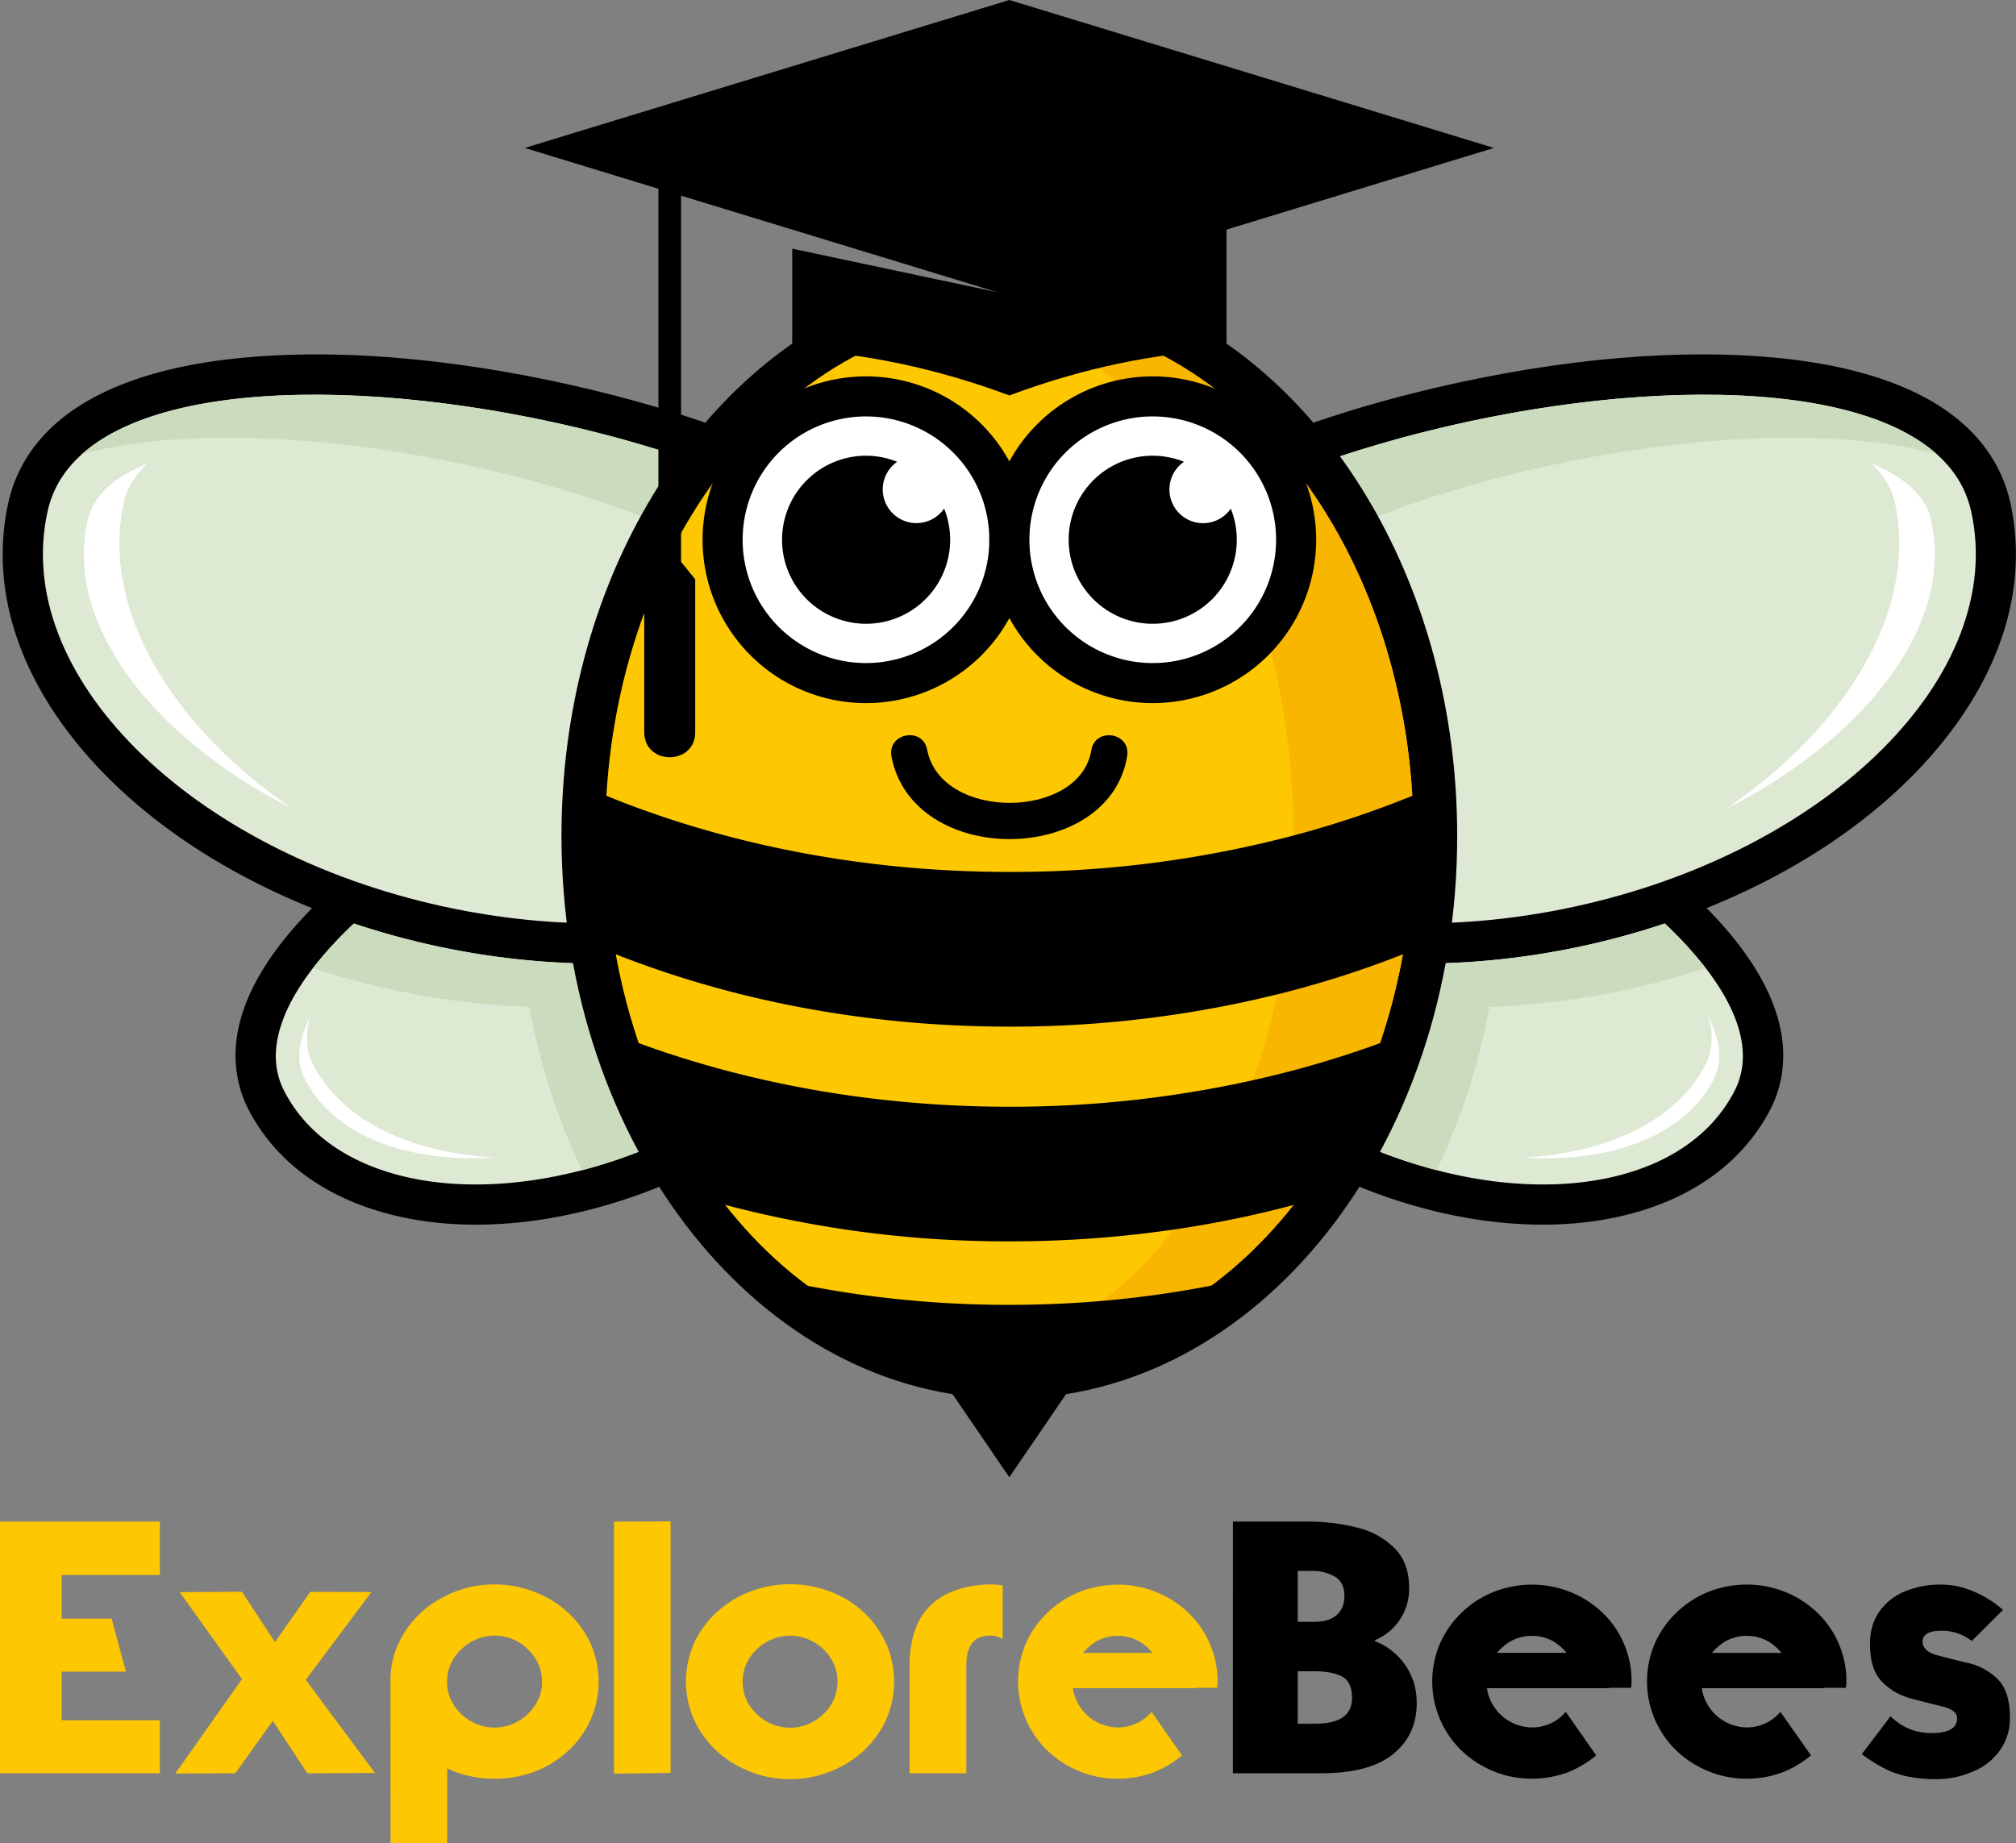 <svg id="Layer_1" data-name="Layer 1" xmlns="http://www.w3.org/2000/svg" viewBox="0 0 995.4 910.29"><rect x="0" y="0" width="995.4" height="910.29" fill="#808080" stroke="none"/><defs><style>.cls-1,.cls-2,.cls-3,.cls-4,.cls-5,.cls-6{fill-rule:evenodd;}.cls-2{fill:#dee9d4;}.cls-3{fill:#cadcbd;}.cls-4,.cls-7{fill:#fdc701;}.cls-5{fill:#f8b601;}.cls-6{fill:#fff;}</style></defs><title>Explorebees_logo_new_font</title><path class="cls-1" d="M537.46,460.93a91.67,91.67,0,0,0-6.31,15.8c-10.49,35.56,1.32,72.93,20.78,103.1,23.08,35.79,58.23,64.65,95.74,84.26,37.1,19.39,80.35,31.73,122.46,30.32,35.35-1.17,72.52-12.75,95.51-41.11A90.36,90.36,0,0,0,876,637.47a56.4,56.4,0,0,0,5.18-14.93c12.67-64.49-85.28-128-132.69-152.91-33.66-17.66-72.58-33.29-110.13-39.87-30-5.26-68.28-6-91.17,17.63a56.41,56.41,0,0,0-9.68,13.54Zm-74.54,0a91.39,91.39,0,0,1,6.32,15.8c10.49,35.57-1.33,72.93-20.78,103.1-23.08,35.79-58.23,64.65-95.74,84.26-37.1,19.39-80.36,31.73-122.46,30.33-35.35-1.18-72.52-12.76-95.51-41.12a90.73,90.73,0,0,1-10.31-15.83,56.3,56.3,0,0,1-5.19-14.93c-12.67-64.49,85.29-128,132.7-152.92,33.66-17.65,72.57-33.28,110.13-39.87,30-5.25,68.28-6,91.17,17.64A56.1,56.1,0,0,1,462.92,460.93Z" transform="translate(-1.83 -89.71)"/><path class="cls-2" d="M555.13,470c-27.53,53.73,18,132.76,101.73,176.51s173.89,35.66,201.43-18.07C900.85,545.35,597.7,386.9,555.13,470Zm-109.87,0c27.53,53.73-18,132.76-101.73,176.51s-173.9,35.66-201.43-18.07C99.54,545.35,402.69,386.9,445.26,470Z" transform="translate(-1.83 -89.71)"/><path class="cls-1" d="M500.19,452.07A116.52,116.52,0,0,1,495,466.58c-19.29,44.49-62.91,72-107.67,85.92C333,569.44,272,568.86,216.72,556.82,162,544.91,106.93,520.52,64.92,483,30.35,452.08,2.46,409.57,3.17,361.65A116.86,116.86,0,0,1,6.05,337.5,69.8,69.8,0,0,1,13,319.19c20.32-37,69.34-49,108.1-52.74,51.08-4.95,107.27,1.39,157.28,12.21s103.92,28.28,148.43,53.9c29.14,16.77,62.83,42.35,73.41,76.17,10.59-33.82,44.28-59.4,73.42-76.17C618.12,306.93,672,289.48,722,278.66s106.2-17.16,157.28-12.21c38.76,3.76,87.78,15.73,108.09,52.74a70,70,0,0,1,6.93,18.31,116.17,116.17,0,0,1,2.87,24.15c.71,47.92-27.17,90.43-61.74,121.33-42,37.53-97.11,61.93-151.8,73.85-55.31,12-116.24,12.61-170.61-4.33-44.77-14-88.39-41.43-107.67-85.92a117.16,117.16,0,0,1-5.2-14.51Z" transform="translate(-1.83 -89.71)"/><path class="cls-2" d="M517.94,441.37c18.21,80.53,135.3,123.53,261.5,96.06S993.2,422.4,975,341.88c-28.17-124.49-485.21-25-457,99.49Zm-35.49,0c-18.22,80.53-135.3,123.53-261.51,96.06S7.19,422.4,25.41,341.88C53.58,217.39,510.62,316.88,482.45,441.37Z" transform="translate(-1.83 -89.71)"/><path class="cls-3" d="M263.17,587a319.76,319.76,0,0,0,26.05,80.66,249.48,249.48,0,0,0,27.94-9.1,316.39,316.39,0,0,1-32.41-93.14,384.88,384.88,0,0,1-108.21-19.6,193.4,193.4,0,0,0-20.18,22,386,386,0,0,0,38.79,10.59,382.42,382.42,0,0,0,68,8.55Zm448,80.66A320.18,320.18,0,0,0,737.22,587,384.79,384.79,0,0,0,844,567.81a192.56,192.56,0,0,0-20.18-22,384.18,384.18,0,0,1-40.18,11.06,381.61,381.61,0,0,1-68,8.54,316.39,316.39,0,0,1-32.41,93.14A249.33,249.33,0,0,0,711.16,667.61ZM958.1,314c-88-23.91-258.48,7.15-347,66.3-33.53,22.41-60.23,50.78-48.62,89,7.8,25.67,25.62,46.24,48.23,61.49-41.62-14.72-87.42-47.66-93.61-94C502.22,325.47,871,236.19,958.1,314ZM42.28,314c88-23.91,258.49,7.15,347,66.3,33.52,22.41,60.22,50.78,48.61,89-7.79,25.67-25.61,46.24-48.23,61.49,41.63-14.72,87.42-47.66,93.62-94C498.17,325.47,129.38,236.19,42.28,314Z" transform="translate(-1.83 -89.71)"/><path class="cls-1" d="M570.88,239.11c87.46,37.06,150.44,141,150.44,263.4,0,153.49-99,277.93-221.13,277.93S279.06,656,279.06,502.51c0-122.42,63-226.34,150.45-263.4l70.68,21.58Z" transform="translate(-1.83 -89.71)"/><path class="cls-4" d="M500.19,246.15c110.22,0,199.56,114.78,199.56,256.36S610.41,758.86,500.19,758.86,300.64,644.09,300.64,502.51,390,246.15,500.19,246.15Z" transform="translate(-1.83 -89.71)"/><path class="cls-5" d="M484.17,247c87.45,10.48,156.25,120.89,156.25,255.54s-68.8,245-156.25,255.54a157.65,157.65,0,0,0,16,.81c110.22,0,199.56-114.77,199.56-256.35S610.41,246.15,500.19,246.15a157.65,157.65,0,0,0-16,.82Z" transform="translate(-1.83 -89.71)"/><path class="cls-1" d="M548,732q-23.52,2.12-47.81,2.13a524.39,524.39,0,0,1-102.67-10A176.8,176.8,0,0,0,456,754.56l20.59,30.16,23.59,34.55,23.59-34.55,20.6-30.16a176.9,176.9,0,0,0,58.49-30.5A513.89,513.89,0,0,1,548,732Z" transform="translate(-1.83 -89.71)"/><path class="cls-1" d="M625,622.17a550.7,550.7,0,0,1-124.81,14.12c-68.37,0-132.78-12.21-189.28-33.77a271.77,271.77,0,0,0,40.78,80,544.13,544.13,0,0,0,148.5,20.25A557.6,557.6,0,0,0,587,696.08a521,521,0,0,0,61.69-13.52,271.79,271.79,0,0,0,40.79-80A498.57,498.57,0,0,1,625,622.17Z" transform="translate(-1.83 -89.71)"/><path class="cls-1" d="M500.19,596.73a547.36,547.36,0,0,0,136.19-16.91,490.85,490.85,0,0,0,63.59-21,321.74,321.74,0,0,0,4.2-52q0-13-1-25.73a487.06,487.06,0,0,1-59.66,20.44,545.5,545.5,0,0,1-143.3,18.8c-73.95,0-143.27-14.29-202.95-39.24q-1,12.69-1,25.73a321.74,321.74,0,0,0,4.2,52c59,24.13,127.13,37.91,199.77,37.91Z" transform="translate(-1.83 -89.71)"/><path class="cls-1" d="M429.41,275.59a80.68,80.68,0,1,1-80.68,80.68,80.68,80.68,0,0,1,80.68-80.68Z" transform="translate(-1.83 -89.71)"/><path class="cls-6" d="M429.41,295.37a60.9,60.9,0,1,1-60.9,60.9,60.9,60.9,0,0,1,60.9-60.9Z" transform="translate(-1.83 -89.71)"/><path class="cls-1" d="M571,275.59a80.68,80.68,0,1,1-80.68,80.68A80.68,80.68,0,0,1,571,275.59Z" transform="translate(-1.83 -89.71)"/><path class="cls-6" d="M571,295.37a60.9,60.9,0,1,1-60.9,60.9,60.89,60.89,0,0,1,60.9-60.9Z" transform="translate(-1.83 -89.71)"/><path class="cls-1" d="M607.4,262.34Q553.79,265,500.19,285,446.6,265.05,393,262.34V212.52L494.18,234,599,201.36l8.43-1.78v62.76Z" transform="translate(-1.83 -89.71)"/><polygon class="cls-1" points="498.36 0 618 36.53 737.64 73.06 618 109.6 498.36 146.13 378.73 109.6 259.09 73.06 378.73 36.53 498.36 0"/><path d="M442,463.37c-2.22-11.6,15.4-15,17.62-3.37,6.79,35.35,75.46,34.5,81.05.25,1.9-11.66,19.6-8.77,17.7,2.87-8.82,54-105.77,55.23-116.37.25Z" transform="translate(-1.83 -89.71)"/><path class="cls-1" d="M571,314.77a41.56,41.56,0,0,1,15.41,3,16.63,16.63,0,1,0,23.13,23.14A41.5,41.5,0,1,1,571,314.77Z" transform="translate(-1.83 -89.71)"/><path class="cls-1" d="M429.41,314.77a41.47,41.47,0,0,1,15.4,3A16.63,16.63,0,1,0,468,340.86a41.5,41.5,0,1,1-38.54-26.09Z" transform="translate(-1.83 -89.71)"/><path class="cls-1" d="M326.91,164.57H338.1V367.18l7,8.63v75.46c0,16.55-25.17,16.56-25.17,0V375.81l7-8.63Z" transform="translate(-1.83 -89.71)"/><path class="cls-6" d="M835.73,627.71c-19.3,22.92-51.67,31.94-81.4,33.69,5.36.33,10.72.42,16,.24,25.55-.85,54.35-8.29,71.13-29a58.33,58.33,0,0,0,6.6-10.13,23.92,23.92,0,0,0,2.19-6.3c1.54-7.85-.82-16.42-5-24.68a35.1,35.1,0,0,1,1.14,17,27.23,27.23,0,0,1-2.66,7.37,67.49,67.49,0,0,1-8,11.85Zm-671.07,0c19.3,22.92,51.67,31.94,81.4,33.69-5.37.33-10.72.42-16.05.24-25.54-.85-54.34-8.29-71.12-29a57.75,57.75,0,0,1-6.6-10.13,23.92,23.92,0,0,1-2.19-6.3c-1.55-7.85.82-16.42,5-24.68a35.21,35.21,0,0,0-1.13,17,27.23,27.23,0,0,0,2.66,7.37A67.49,67.49,0,0,0,164.66,627.71ZM60.81,356.79C60.27,397.28,84.5,434.17,110.68,460a253.49,253.49,0,0,0,35.25,28.88,253.91,253.91,0,0,1-54.74-36.79C66,429.6,42.73,397.5,43.25,362.26a76,76,0,0,1,1.86-15.62A28.85,28.85,0,0,1,48,339.12c5-9.16,15-15.75,26.59-20.48a40.16,40.16,0,0,0-8.84,11.55,35.49,35.49,0,0,0-3,8.65A96.31,96.31,0,0,0,60.81,356.79Zm878.76,0c.55,40.49-23.68,77.38-49.86,103.21a254.07,254.07,0,0,1-35.25,28.88,253.91,253.91,0,0,0,54.74-36.79c25.16-22.49,48.45-54.59,47.93-89.83a76,76,0,0,0-1.86-15.62,28.5,28.5,0,0,0-2.84-7.52c-5-9.16-15-15.75-26.58-20.48a40.34,40.34,0,0,1,8.84,11.55,35.49,35.49,0,0,1,2.95,8.65A95.46,95.46,0,0,1,939.57,356.79Z" transform="translate(-1.83 -89.71)"/><path class="cls-7" d="M80.76,965.48H1.83V841.18H80.76v26.36H32.32v21.55H56.93l7.1,26.2H32.32v24H80.76Z" transform="translate(-1.83 -89.71)"/><path class="cls-7" d="M88.37,965.57,121.31,919,90.56,876l30.75-.17,16.29,24.88L155,875.87l30.22.08-32.41,43.37,34.16,46-33.37.17-17.09-25.93-18.48,25.93Z" transform="translate(-1.83 -89.71)"/><path class="cls-7" d="M194.62,919.76a43.49,43.49,0,0,1,7.1-24.1,48.88,48.88,0,0,1,18.92-17.17,53.37,53.37,0,0,1,25.32-6.3,52.84,52.84,0,0,1,19.44,3.59A50.13,50.13,0,0,1,282,885.85a48.58,48.58,0,0,1,11.39,15.42,46.59,46.59,0,0,1-.09,38.11A46.9,46.9,0,0,1,282,954.71a49.57,49.57,0,0,1-16.56,10.07,56.76,56.76,0,0,1-38.81,0l-2-.87-2-.88v37l-27.95-.09Zm27.95.61a20.14,20.14,0,0,0,3.24,11.21,24,24,0,0,0,8.67,8.24A22.72,22.72,0,0,0,246,942.88a23.2,23.2,0,0,0,11.56-3.06,24,24,0,0,0,8.67-8.24,20.42,20.42,0,0,0,3.24-11.21,21.76,21.76,0,0,0-7-16.12,23.36,23.36,0,0,0-32.85,0A21.6,21.6,0,0,0,222.57,920.37Z" transform="translate(-1.83 -89.71)"/><path class="cls-7" d="M305,841.18l27.94-.09V965.31l-27.94.35Z" transform="translate(-1.83 -89.71)"/><path class="cls-7" d="M366.56,962.07a49.56,49.56,0,0,1-18.92-17.26,46.44,46.44,0,0,1-3-43.8A47.21,47.21,0,0,1,356,885.68a51.82,51.82,0,0,1,16.56-10.08,55.52,55.52,0,0,1,38.8,0,49.53,49.53,0,0,1,16.56,10A47.74,47.74,0,0,1,439.18,901a46.78,46.78,0,0,1,.09,38.19,48.28,48.28,0,0,1-11.39,15.51,51.85,51.85,0,0,1-16.56,10.07,52.84,52.84,0,0,1-19.44,3.6A53.38,53.38,0,0,1,366.56,962.07Zm8.94-25.84a23.38,23.38,0,0,0,32.85,0,21.6,21.6,0,0,0,7-16.12,20.85,20.85,0,0,0-3.24-11.3,23.9,23.9,0,0,0-8.67-8.24,23.15,23.15,0,0,0-23,0,23.9,23.9,0,0,0-8.67,8.24,20.85,20.85,0,0,0-3.24,11.3A21.58,21.58,0,0,0,375.5,936.23Z" transform="translate(-1.83 -89.71)"/><path class="cls-7" d="M496.9,899.17a11,11,0,0,0-5.69-1.67h-1.58Q479,898,478.94,912.4v53.08h-28V912.4q0-38.28,38.72-40.21h1.58a46.45,46.45,0,0,1,5.69.52Z" transform="translate(-1.83 -89.71)"/><path class="cls-7" d="M599,901.1A45.89,45.89,0,0,1,603,920v.79a5.72,5.72,0,0,1-.09,1l-.18,1.49H591.85v.18H531.58a22.7,22.7,0,0,0,22.16,19.36,21.54,21.54,0,0,0,15.77-6.66l.18-.18.26-.35.26-.26.18-.26,15.07,21.55a52.67,52.67,0,0,1-13.15,8,50.49,50.49,0,0,1-18.57,3.5,49.15,49.15,0,0,1-24.26-6.22,47.63,47.63,0,0,1-18.14-17.26,47.6,47.6,0,0,1-2.89-43.53,47.41,47.41,0,0,1,10.86-15.25,48.19,48.19,0,0,1,15.77-10.07,51.06,51.06,0,0,1,18.66-3.5,50.28,50.28,0,0,1,18.57,3.5,48.6,48.6,0,0,1,15.86,10A45.62,45.62,0,0,1,599,901.1Zm-45.29-3.51a21.84,21.84,0,0,0-11,3,26.33,26.33,0,0,0-6.13,5.43h34.34a26.13,26.13,0,0,0-6.13-5.43A21.78,21.78,0,0,0,553.74,897.59Z" transform="translate(-1.83 -89.71)"/><path d="M610.59,841.18h36.53a97.78,97.78,0,0,1,25.23,3.06,38.58,38.58,0,0,1,18.31,10.34q6.92,7.18,6.92,19.18a27.38,27.38,0,0,1-16.91,26v.44a32.58,32.58,0,0,1,14.89,11.65,32.49,32.49,0,0,1,4.29,8.67,35.18,35.18,0,0,1,1.49,10.34q0,15.6-11.56,25.06t-35.22,9.54h-44Zm32,24.35v25.14h8.06c5,0,8.7-1.14,11.22-3.41s3.76-5.32,3.76-9.47q0-6.57-4.73-9.46a22.24,22.24,0,0,0-11.39-2.8Zm0,49.58V941h8.5q18.32,0,18.31-12.7,0-8-4.91-10.6t-13.84-2.63Z" transform="translate(-1.83 -89.71)"/><path d="M803.47,901.1A45.89,45.89,0,0,1,807.42,920v.79a5.72,5.72,0,0,1-.09,1l-.18,1.49H796.29v.18H736a22.73,22.73,0,0,0,22.16,19.36A21.54,21.54,0,0,0,774,936.14l.18-.18.26-.35.26-.26.18-.26,15.07,21.55a52.8,52.8,0,0,1-13.14,8,50.58,50.58,0,0,1-18.58,3.5,49.15,49.15,0,0,1-24.26-6.22,47.63,47.63,0,0,1-18.14-17.26,47.6,47.6,0,0,1-2.89-43.53,47.29,47.29,0,0,1,10.87-15.25,48,48,0,0,1,15.76-10.07,51.06,51.06,0,0,1,18.66-3.5,50.38,50.38,0,0,1,18.58,3.5,48.66,48.66,0,0,1,15.85,10A45.48,45.48,0,0,1,803.47,901.1Zm-45.29-3.51a21.77,21.77,0,0,0-11,3A26.17,26.17,0,0,0,741,906h34.34a26.13,26.13,0,0,0-6.13-5.43A21.78,21.78,0,0,0,758.18,897.59Z" transform="translate(-1.83 -89.71)"/><path d="M909.55,901.1A45.88,45.88,0,0,1,913.49,920v.79a6.89,6.89,0,0,1-.08,1l-.18,1.49H902.37v.18H842.1a22.7,22.7,0,0,0,22.16,19.36A21.56,21.56,0,0,0,880,936.14l.17-.18.27-.35.26-.26.18-.26L896,956.64a52.44,52.44,0,0,1-13.14,8,50.49,50.49,0,0,1-18.57,3.5A49.21,49.21,0,0,1,840,961.89a47.61,47.61,0,0,1-18.13-17.26A47.6,47.6,0,0,1,819,901.1a47.41,47.41,0,0,1,10.86-15.25,48.19,48.19,0,0,1,15.77-10.07,51.06,51.06,0,0,1,18.66-3.5,50.28,50.28,0,0,1,18.57,3.5,48.6,48.6,0,0,1,15.86,10A45.76,45.76,0,0,1,909.55,901.1Zm-45.29-3.51a21.84,21.84,0,0,0-11,3,26.33,26.33,0,0,0-6.13,5.43h34.34a26.13,26.13,0,0,0-6.13-5.43A21.84,21.84,0,0,0,864.26,897.59Z" transform="translate(-1.83 -89.71)"/><path d="M935.3,937.28a27.67,27.67,0,0,0,20.32,8.32q12.52,0,12.53-7.36,0-3.86-6.92-5.69-4.9-1.14-15.6-3.95A30.87,30.87,0,0,1,931,920.19q-5.87-6-5.86-18.57,0-9.63,4.81-16.29a28.91,28.91,0,0,1,12.71-9.81,45.83,45.83,0,0,1,17.43-3.24A41.68,41.68,0,0,1,971,873.76a52.74,52.74,0,0,1,10.69,4.56,49.47,49.47,0,0,1,9.11,6.48l-15.42,15.33a24,24,0,0,0-14.72-5.08q-9.54,0-9.54,5.35,0,4.82,7.09,6.74,7.8,2.1,15.68,3.94a30.27,30.27,0,0,1,14.46,8.06q5.87,6,5.87,18.75a27.1,27.1,0,0,1-5.08,16.47,30.33,30.33,0,0,1-13.58,10.42,44.75,44.75,0,0,1-17.61,3.6,70.12,70.12,0,0,1-13.75-1.23,42.22,42.22,0,0,1-11.48-3.86A72.68,72.68,0,0,1,921.11,956Z" transform="translate(-1.83 -89.71)"/></svg>